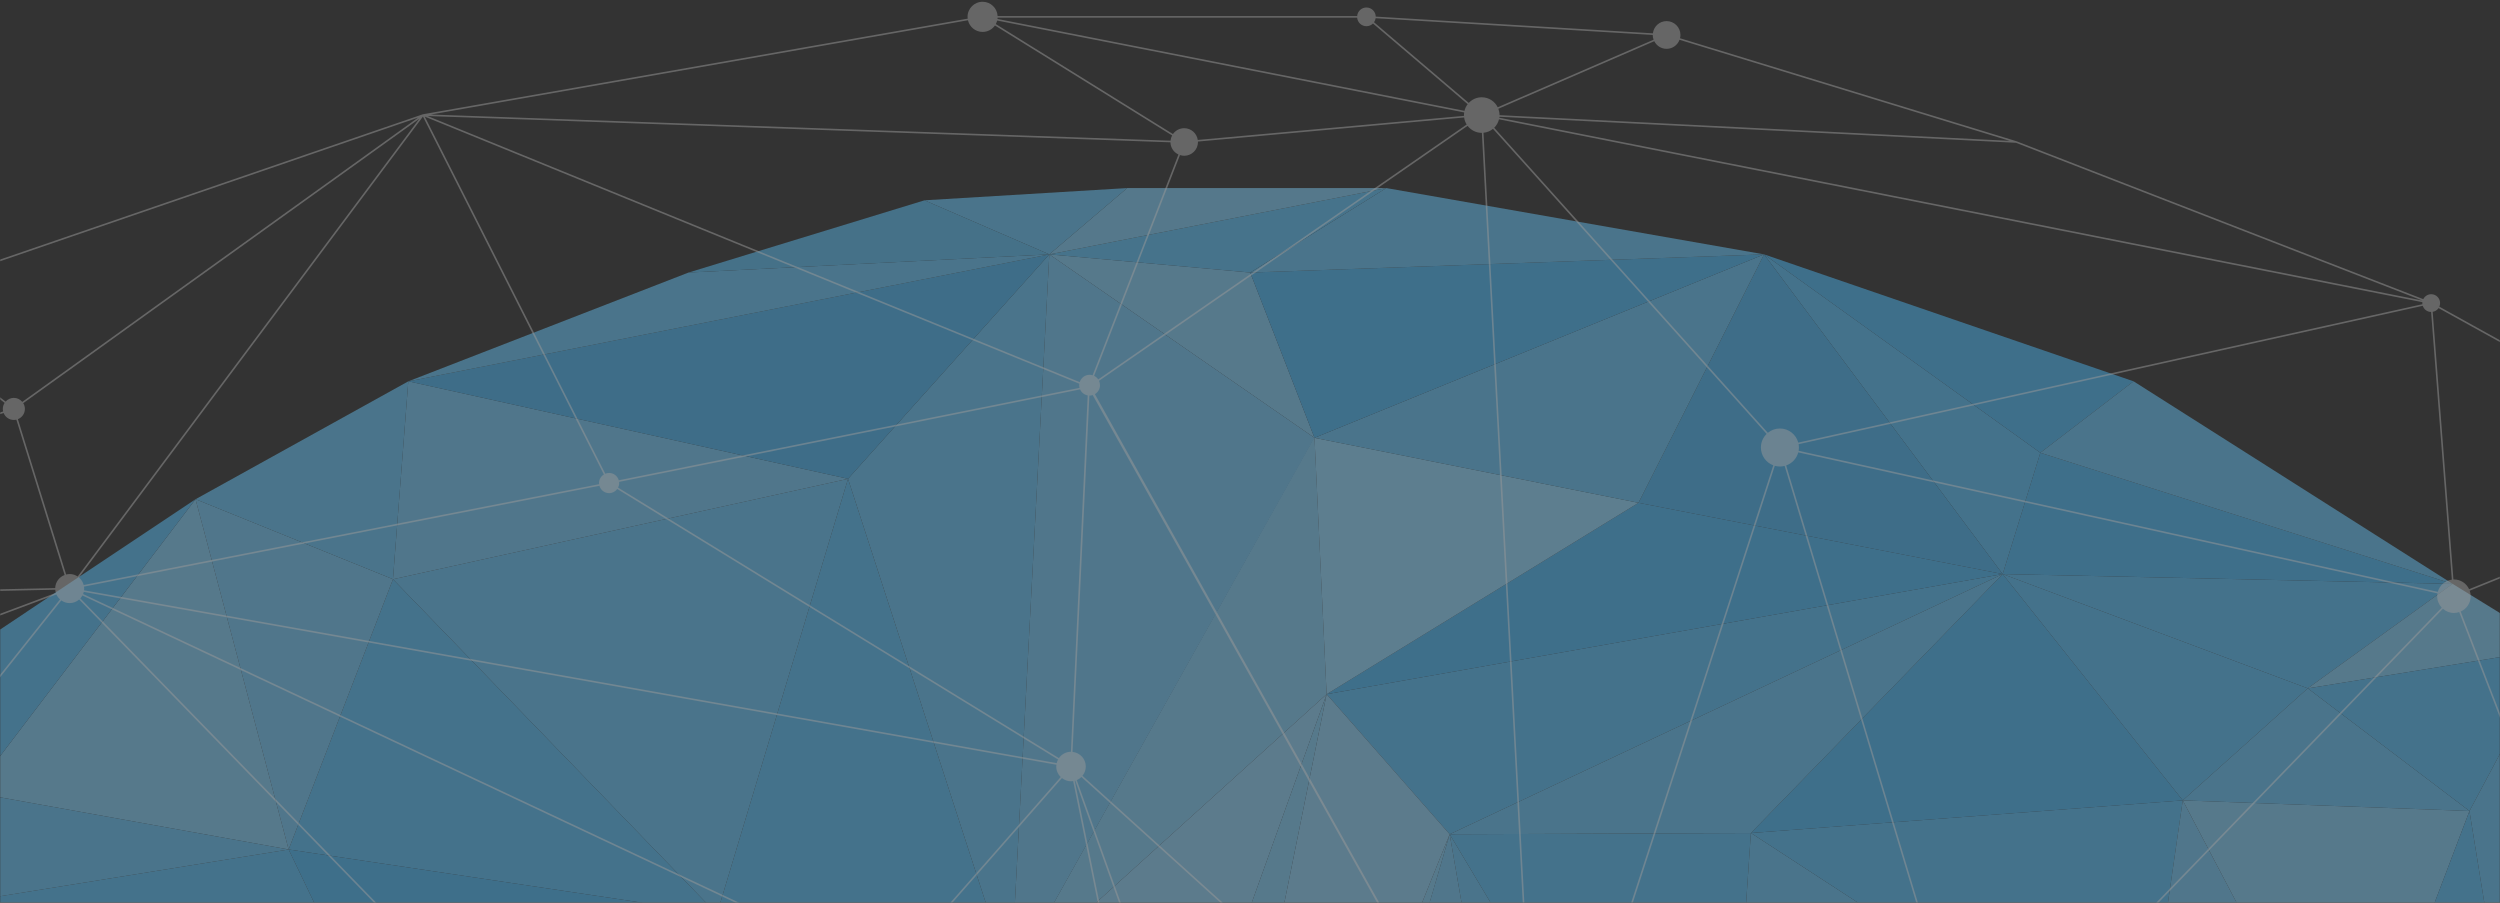 <svg width="1440" height="520" viewBox="0 0 1440 520" fill="none" xmlns="http://www.w3.org/2000/svg">
<rect x="0" y="0" width="1440" height="520" fill="#333333" stroke="none"/>
<g opacity="0.5">
<mask id="mask0_985_65" style="mask-type:luminance" maskUnits="userSpaceOnUse" x="0" y="0" width="1440" height="520">
<path d="M1440 0H0V520H1440V0Z" fill="white"/>
</mask>
<g mask="url(#mask0_985_65)">
<path d="M757.148 251.574L582.236 564.396L764.134 399.855L757.148 251.574Z" fill="#7ABFE4"/>
<path d="M757.146 252.193L720.124 156.991L604.414 146.521L757.146 252.193Z" fill="#7ABFE4"/>
<path d="M488.462 275.801L412.941 526.428L582.235 564.396L488.462 275.801Z" fill="#56B1E3"/>
<path d="M412.941 526.428L226.35 333.63L488.462 275.801L412.941 526.428Z" fill="#62B6E3"/>
<path d="M235.188 219.645L226.35 333.63L488.462 275.801L235.188 219.645Z" fill="#6EBAE4"/>
<path d="M412.944 526.428L166.248 489.294L226.352 333.63L412.944 526.428Z" fill="#56B1E3"/>
<path d="M238.32 639.498L166.248 489.294L412.944 526.428L238.32 639.498Z" fill="#4AABE2"/>
<path d="M-62.945 526.428L166.246 489.294L238.318 639.498L-62.945 526.428Z" fill="#56B1E3"/>
<path d="M226.352 333.63L112.633 287.558L166.248 489.294L226.352 333.63Z" fill="#6EBAE4"/>
<path d="M235.19 219.645L112.633 287.557L226.352 333.63L235.19 219.645Z" fill="#62B6E3"/>
<path d="M112.633 287.558L-15.805 456.384L166.247 489.294L112.633 287.558Z" fill="#7ABFE4"/>
<path d="M-15.806 456.385L-62.945 526.429L166.246 489.295L-15.806 456.385Z" fill="#62B6E3"/>
<path d="M-15.805 456.384V373.187L112.633 287.558L-15.805 456.384Z" fill="#56B1E3"/>
<path d="M582.236 564.396L604.415 146.521L488.463 275.801L582.236 564.396Z" fill="#62B6E3"/>
<path d="M757.148 252.193L604.416 146.521L582.236 564.396L757.148 252.193Z" fill="#6EBAE4"/>
<path d="M764.134 399.854L608.359 833.587L582.236 564.396L764.134 399.854Z" fill="#86C3E5"/>
<path d="M734.227 824.472L835.011 480.533L659.859 914.516L734.227 824.472Z" fill="#7ABFE4"/>
<path d="M990.753 740.967L1008.51 479.811L835.012 480.533L990.753 740.967Z" fill="#56B1E3"/>
<path d="M1008.51 479.811L1233.38 626.167L990.754 740.967L1008.51 479.811Z" fill="#62B6E3"/>
<path d="M1008.51 479.811L1257.28 461.022L1233.38 626.168L1008.51 479.811Z" fill="#56B1E3"/>
<path d="M1153.54 330.663L1257.28 461.023L1008.51 479.811L1153.54 330.663Z" fill="#4AABE2"/>
<path d="M1329.27 396.491L1257.28 461.023L1153.54 330.663L1329.27 396.491Z" fill="#56B1E3"/>
<path d="M1412.69 336.312L1329.27 396.491L1153.54 330.663L1412.69 336.312Z" fill="#56B1E3"/>
<path d="M1412.69 336.311L1175.24 260.795L1153.54 330.663L1412.69 336.311Z" fill="#4AABE2"/>
<path d="M1175.24 260.795L1016.11 146.521L1153.54 330.663L1175.24 260.795Z" fill="#56B1E3"/>
<path d="M943.76 289.625L1016.11 146.521L1153.54 330.663L943.76 289.625Z" fill="#49A8DE"/>
<path d="M1233.38 626.168L1354.51 645.732L1257.27 461.022L1233.38 626.168Z" fill="#6EBAE4"/>
<path d="M1354.51 645.732L1422.41 467.144L1257.28 461.022L1354.51 645.732Z" fill="#7ABFE4"/>
<path d="M1422.41 467.144L1329.27 396.491L1257.28 461.022L1422.41 467.144Z" fill="#62B6E3"/>
<path d="M1422.41 467.144L1449.8 636.003L1354.51 645.732L1422.41 467.144Z" fill="#56B1E3"/>
<path d="M835.011 480.534L1153.54 330.663L764.133 399.855L835.011 480.534Z" fill="#56B1E3"/>
<path d="M764.133 399.855L943.758 289.625L1153.54 330.663L764.133 399.855Z" fill="#4AABE2"/>
<path d="M835.012 480.534L1008.51 479.811L1153.54 330.663L835.012 480.534Z" fill="#62B6E3"/>
<path d="M835.012 480.533L906.534 892.839L990.753 740.967L835.012 480.533Z" fill="#62B6E3"/>
<path d="M734.09 823.87L906.535 892.839L835.012 480.533L734.09 823.87Z" fill="#6EBAE4"/>
<path d="M659.859 914.515L764.133 399.854L835.011 480.533L659.859 914.515Z" fill="#86C3E5"/>
<path d="M1016.11 146.521L1228.95 219.645L1175.24 260.795L1016.11 146.521Z" fill="#4AABE2"/>
<path d="M1228.95 219.645L1412.69 336.311L1175.24 260.795L1228.95 219.645Z" fill="#62B6E3"/>
<path d="M1412.69 336.312L1472.54 373.187L1329.27 396.491L1412.69 336.312Z" fill="#7ABFE4"/>
<path d="M1422.41 467.144L1472.54 373.188L1329.27 396.491L1422.41 467.144Z" fill="#56B1E3"/>
<path d="M1472.54 373.188L1449.8 636.003L1422.41 467.144L1472.54 373.188Z" fill="#62B6E3"/>
<path d="M764.132 399.854L608.357 833.587L659.858 914.515L764.132 399.854Z" fill="#7ABFE4"/>
<path d="M757.148 252.193L943.759 289.625L764.134 399.855L757.148 252.193Z" fill="#88C9EB"/>
<path d="M1016.1 146.521L757.148 252.193L943.759 289.625L1016.1 146.521Z" fill="#62B6E3"/>
<path d="M720.125 156.991L757.147 252.193L1016.1 146.521L720.125 156.991Z" fill="#4AABE2"/>
<path d="M1016.1 146.521L798.51 108.329L720.125 156.992L1016.1 146.521Z" fill="#62B6E3"/>
<path d="M798.509 108.329C604.414 146.522 604.414 146.521 604.414 146.521L720.125 156.992L798.509 108.329Z" fill="#59B3E3"/>
<path d="M604.416 146.521L235.189 219.645L488.464 275.801L604.416 146.521Z" fill="#49A8DE"/>
<path d="M798.509 108.329H649.259L604.414 146.521L798.509 108.329Z" fill="#78BEE3"/>
<path d="M604.416 146.521L396.581 156.991L235.189 219.645L604.416 146.521Z" fill="#62B6E3"/>
<path d="M649.261 108.329L532.533 115.375L604.416 146.521L649.261 108.329Z" fill="#62B6E3"/>
<path d="M396.58 156.991L604.415 146.521L532.533 115.375L396.58 156.991Z" fill="#57AFDE"/>
</g>
<mask id="mask1_985_65" style="mask-type:luminance" maskUnits="userSpaceOnUse" x="0" y="0" width="1440" height="520">
<path d="M1440 0H0V520H1440V0Z" fill="white"/>
</mask>
<g mask="url(#mask1_985_65)">
<path opacity="0.5" d="M1842.4 629.098C1842.41 629.052 1842.43 629.01 1842.43 628.963C1842.43 628.956 1842.43 628.95 1842.43 628.943C1842.43 628.939 1842.43 628.937 1842.43 628.933C1842.42 628.897 1842.4 628.867 1842.39 628.834C1842.37 628.799 1842.37 628.76 1842.35 628.729L1772.61 525.102V402.011C1772.61 401.855 1772.53 401.71 1772.4 401.625L1582.16 274.791C1582.16 274.787 1582.15 274.789 1582.15 274.787C1582.14 274.783 1582.14 274.775 1582.13 274.771L1405.06 176.647C1405.33 176.016 1405.49 175.32 1405.49 174.586C1405.49 171.759 1403.2 169.465 1400.38 169.465C1398.37 169.465 1396.65 170.632 1395.81 172.313L1161.49 81.352C1161.48 81.348 1161.48 81.349 1161.47 81.347C1161.46 81.346 1161.46 81.341 1161.46 81.34L967.689 22.026C967.837 21.42 967.937 20.796 967.937 20.145C967.937 15.736 964.362 12.161 959.953 12.161C955.867 12.161 952.536 15.242 952.064 19.203L792.432 9.565C792.355 6.657 789.985 4.319 787.058 4.319C784.242 4.319 781.957 6.487 781.717 9.241H574.621C574.374 4.669 570.622 1.027 565.989 1.027C561.196 1.027 557.31 4.913 557.31 9.707C557.31 10.061 557.372 10.397 557.414 10.74L243.611 65.82C243.608 65.82 243.607 65.824 243.603 65.824C243.589 65.826 243.577 65.835 243.562 65.838C243.555 65.841 243.547 65.835 243.54 65.838L-66.742 172.438C-67.566 170.59 -69.413 169.297 -71.567 169.297C-74.488 169.297 -76.857 171.666 -76.857 174.587C-76.857 175.464 -76.623 176.279 -76.245 177.007L-343.967 346.997H-343.968L-432.617 401.616C-432.639 401.629 -432.645 401.655 -432.664 401.67C-432.683 401.687 -432.702 401.697 -432.719 401.717C-432.729 401.728 -432.742 401.73 -432.75 401.742C-432.75 401.742 -432.752 401.746 -432.753 401.748C-432.761 401.76 -432.76 401.775 -432.767 401.787L-432.768 401.791C-432.788 401.826 -432.797 401.861 -432.807 401.899C-432.815 401.934 -432.832 401.965 -432.833 402C-432.833 402.005 -432.838 402.007 -432.838 402.012V993.461C-432.838 993.472 -432.827 993.479 -432.827 993.49C-432.826 993.5 -432.837 993.509 -432.836 993.521C-432.832 993.546 -432.809 993.561 -432.802 993.585C-432.792 993.616 -432.798 993.651 -432.783 993.678C-432.782 993.681 -432.781 993.685 -432.781 993.685C-432.775 993.697 -432.761 993.702 -432.754 993.713C-432.744 993.727 -432.736 993.739 -432.725 993.753C-432.714 993.765 -432.706 993.774 -432.694 993.785C-432.678 993.799 -432.664 993.809 -432.647 993.822C-432.628 993.837 -432.612 993.854 -432.592 993.865C-432.587 993.868 -432.585 993.875 -432.58 993.877C-432.553 993.889 -432.526 993.888 -432.498 993.896C-432.488 993.9 -432.481 993.912 -432.471 993.914L405.89 1172.17C405.899 1172.17 405.907 1172.17 405.915 1172.17C405.919 1172.17 405.921 1172.17 405.925 1172.17L576.459 1195.26C576.48 1195.26 576.501 1195.26 576.522 1195.26C576.674 1195.26 576.819 1195.19 576.907 1195.06L661.021 1070.96L771 1204.12C771.005 1204.12 771.012 1204.12 771.016 1204.13C771.033 1204.14 771.053 1204.16 771.072 1204.17C771.108 1204.2 771.145 1204.22 771.188 1204.24C771.218 1204.25 771.24 1204.27 771.272 1204.28C771.301 1204.29 771.33 1204.29 771.357 1204.29C771.401 1204.29 771.446 1204.28 771.492 1204.27C771.504 1204.26 771.507 1204.25 771.519 1204.25C771.541 1204.24 771.565 1204.24 771.585 1204.23C771.589 1204.22 771.593 1204.22 771.595 1204.22C771.604 1204.22 771.606 1204.2 771.615 1204.2C771.666 1204.16 771.715 1204.13 771.749 1204.07L844.652 1089.51C845.545 1089.99 846.552 1090.29 847.638 1090.29C851.138 1090.29 853.975 1087.45 853.975 1083.95C853.975 1083.54 853.928 1083.15 853.855 1082.76L1078.61 1022.28C1079.92 1026.39 1083.76 1029.36 1088.3 1029.36C1090.96 1029.36 1093.38 1028.33 1095.19 1026.65L1296.4 1225.41L1296.41 1225.41C1296.41 1225.41 1296.41 1225.42 1296.41 1225.42C1296.5 1225.5 1296.62 1225.54 1296.73 1225.54C1296.77 1225.54 1296.82 1225.54 1296.86 1225.53L1296.86 1225.52C1296.86 1225.52 1296.87 1225.52 1296.87 1225.52L1800.77 1072C1800.78 1071.99 1800.79 1071.98 1800.8 1071.97C1800.82 1071.97 1800.83 1071.97 1800.85 1071.96C1800.88 1071.95 1800.89 1071.92 1800.92 1071.9C1800.95 1071.88 1800.98 1071.85 1801 1071.82C1801.03 1071.78 1801.04 1071.74 1801.06 1071.69C1801.07 1071.67 1801.09 1071.65 1801.09 1071.62C1801.09 1071.61 1801.09 1071.6 1801.09 1071.59C1801.09 1071.58 1801.1 1071.57 1801.1 1071.56L1806.61 702.861L1842.39 629.195C1842.4 629.163 1842.39 629.129 1842.4 629.098ZM-431.908 987.837V412.783L-399.165 791.272L-431.908 987.837ZM7.981 241.894C8.475 241.894 8.952 241.824 9.414 241.717L29.743 307.156L37.215 331.209C34.124 332.363 31.911 335.274 31.793 338.739L-340.504 346.855L2.088 237.899C3.027 240.238 5.306 241.894 7.981 241.894ZM848.712 1077.72L870.102 857.291L885.957 693.899C886.084 693.905 886.203 693.936 886.331 693.936C890.339 693.936 893.678 691.215 894.693 687.529L1386.23 794.865C1386.14 795.388 1386.06 795.917 1386.06 796.465C1386.06 797.922 1386.41 799.289 1386.99 800.527L853.002 1080.61C852.067 1079.11 850.526 1078.03 848.712 1077.72ZM-409.204 969.258L-257.471 806.302L-72.804 923.808L-431.062 992.733L-409.204 969.258ZM561.282 196.377L621.697 221.029C621.657 221.309 621.61 221.589 621.61 221.879C621.61 222.411 621.702 222.917 621.831 223.408L356.415 276.647C355.719 274.213 353.504 272.422 350.847 272.422C350.069 272.422 349.328 272.58 348.649 272.859L244.668 67.178L561.282 196.377ZM617.773 433.091L627.48 227.867C627.524 227.868 627.566 227.88 627.61 227.88C628.238 227.88 628.831 227.757 629.4 227.578L881.687 677.884C881.151 678.223 880.645 678.605 880.197 679.049L623.493 446.837C624.678 445.375 625.417 443.538 625.417 441.51C625.417 437.107 622.059 433.529 617.773 433.091ZM859.966 74.207L1017.58 249.934C1015.54 251.922 1014.28 254.694 1014.28 257.764C1014.28 262.466 1017.24 266.465 1021.41 268.017L891.804 666.886L888.569 676.843C887.852 676.653 887.113 676.518 886.337 676.518L884.52 642.277L854.489 76.474C856.557 76.27 858.444 75.454 859.966 74.207ZM1498.77 580.675L1399.5 787.555C1398.34 787.067 1397.07 786.797 1395.74 786.797C1392.5 786.797 1389.66 788.4 1387.9 790.839L1384.88 788.88L1145.71 634.019C1146.58 632.536 1147.11 630.832 1147.11 628.989C1147.11 628.638 1147.04 628.307 1147.01 627.966L1494.97 575.589C1495.44 577.788 1496.86 579.611 1498.77 580.675ZM1127.06 628.99C1127.06 629.583 1127.14 630.156 1127.24 630.721L1058.52 646.134L894.682 682.878C893.937 680.231 891.998 678.099 889.458 677.119L1022.29 268.306C1023.23 268.566 1024.21 268.716 1025.23 268.716C1026.16 268.716 1027.07 268.587 1027.94 268.365L1133.77 619.573C1129.87 620.949 1127.06 624.624 1127.06 628.99ZM845.337 72.478C847.209 74.932 850.155 76.523 853.481 76.523C853.507 76.523 853.532 76.519 853.557 76.519L885.408 676.611C884.375 676.721 883.401 676.998 882.507 677.437L630.662 227.02C632.421 225.973 633.612 224.074 633.612 221.879C633.612 220.975 633.397 220.127 633.039 219.359L797.486 105.583L845.337 72.478ZM894.902 686.622C894.977 686.165 895.043 685.705 895.043 685.227C895.043 684.732 894.977 684.255 894.897 683.783L956.442 669.979L1127.46 631.625C1128.62 635.873 1132.47 639.013 1137.09 639.013C1140.45 639.013 1143.4 637.347 1145.22 634.81L1387.41 791.627C1386.99 792.351 1386.66 793.129 1386.44 793.957L1048.18 720.094L894.902 686.622ZM1499.3 567.011C1496.65 568.225 1494.8 570.883 1494.8 573.988C1494.8 574.219 1494.85 574.438 1494.87 574.665L1146.92 627.04C1146.54 625.158 1145.63 623.479 1144.37 622.135L1407.12 350.65C1408.82 352.145 1411.02 353.081 1413.46 353.081C1414.53 353.081 1415.53 352.867 1416.49 352.549L1490 542.939L1499.3 567.011ZM356.012 280.863C356.415 280.072 356.664 279.189 356.664 278.239C356.664 278.007 356.622 277.786 356.595 277.561L424.961 263.848L622.127 224.298C622.915 226.081 624.542 227.404 626.511 227.769L616.844 433.009C613.971 433.031 611.443 434.477 609.919 436.675L433.113 328.177L356.012 280.863ZM610.959 447.579L518.328 553.018C516.573 551.61 514.35 550.764 511.926 550.764C507.993 550.764 504.584 552.982 502.866 556.231L47.879 342.154C48.036 341.764 48.157 341.356 48.255 340.939L304.184 386.415L608.504 440.49C608.463 440.829 608.401 441.161 608.401 441.51C608.402 443.89 609.385 446.035 610.959 447.579ZM248.787 559.009L-107.887 532.069C-107.899 530.465 -108.585 529.03 -109.669 528.01L3.912 385.283L35.303 345.838C36.668 346.807 38.328 347.391 40.131 347.391C42.231 347.391 44.127 346.59 45.597 345.312L250.284 555.815C249.501 556.696 248.971 557.79 248.787 559.009ZM-78.133 770.154C-78.296 770.154 -78.448 770.19 -78.606 770.202L-112.263 537.6C-110.04 537.089 -108.334 535.271 -107.973 532.996L248.694 559.935C248.694 559.937 248.694 559.938 248.694 559.941C248.694 561.031 248.999 562.042 249.489 562.935L-72.918 772.771C-74.117 771.191 -75.996 770.154 -78.133 770.154ZM34.584 345.246L-110.391 527.421C-111.288 526.819 -112.366 526.467 -113.527 526.467C-115.029 526.467 -116.385 527.062 -117.395 528.018L-219.285 436.696L32.478 342.388C32.965 343.492 33.696 344.453 34.584 345.246ZM-119.104 532.782C-118.897 534.497 -117.943 535.973 -116.554 536.86L-257.479 804.57L-357.462 541.618L-270.153 538.38L-119.104 532.782ZM-256.701 805.092L-115.735 537.305C-115.057 537.594 -114.311 537.755 -113.527 537.755C-113.411 537.755 -113.301 537.727 -113.185 537.72L-79.531 770.311C-82.485 770.953 -84.7 773.575 -84.7 776.722C-84.7 776.92 -84.659 777.107 -84.641 777.3L-104.729 780.545L-256.701 805.092ZM261.149 559.5C260.918 556.258 258.243 553.691 254.943 553.691C253.417 553.691 252.037 554.26 250.952 555.168L46.269 344.669C46.735 344.163 47.126 343.595 47.456 342.985L502.465 557.075C502.022 558.138 501.764 559.294 501.704 560.503L261.149 559.5ZM-139.709 509.269L-118.012 528.717C-118.68 529.599 -119.092 530.675 -119.146 531.852L-356.673 540.658L-220.193 437.131L-139.709 509.269ZM-258.25 805.162L-398.158 790.877L-357.945 542.965L-258.25 805.162ZM-72.071 923.171L-98.542 906.328L-256.264 805.966L-106.917 781.842L-84.51 778.223C-83.842 781.067 -81.335 783.19 -78.306 783.27L-75.537 845.401L-72.071 923.171ZM-72.437 779.931L260.801 937.601L278.844 946.138L-71.121 923.605L-77.379 783.211C-75.249 782.965 -73.445 781.715 -72.437 779.931ZM-72.027 779.097C-71.739 778.359 -71.567 777.562 -71.567 776.722C-71.567 775.567 -71.891 774.498 -72.414 773.555L249.995 563.718C251.129 565.201 252.894 566.173 254.903 566.187L267.63 753.382L280.725 946L13.508 819.568L-72.027 779.097ZM255.829 566.101C258.696 565.691 260.913 563.352 261.144 560.431L501.702 561.433C501.841 564.826 503.618 567.792 506.275 569.553L281.607 945.246L255.829 566.101ZM1504.01 566.452C1503.52 566.353 1503.01 566.298 1502.49 566.298C1501.68 566.298 1500.91 566.459 1500.17 566.693L1463.8 472.488L1417.37 352.241C1420.76 350.74 1423.12 347.362 1423.12 343.42C1423.12 342.3 1422.9 341.243 1422.55 340.243L1581.22 275.959L1504.01 566.452ZM1403.97 341.801C1403.88 342.33 1403.81 342.865 1403.81 343.421C1403.81 345.977 1404.82 348.285 1406.44 350.013L1168.1 596.277L1143.69 621.498C1141.92 619.939 1139.63 618.964 1137.09 618.964C1136.24 618.964 1135.44 619.099 1134.65 619.296L1038.75 301.042L1028.83 268.097C1032.23 266.91 1034.87 264.091 1035.8 260.573L1054.07 264.604L1403.97 341.801ZM843.258 66.734L817.352 69.078L689.912 80.609C689.341 76.786 686.073 73.844 682.092 73.844C679.412 73.844 677.053 75.181 675.615 77.215L573.565 13.86C573.914 13.224 574.194 12.55 574.376 11.829L843.36 64.759C843.285 65.256 843.235 65.76 843.235 66.277C843.235 66.432 843.251 66.582 843.258 66.734ZM679.667 89.306C680.436 89.555 681.24 89.724 682.092 89.724C686.477 89.724 690.031 86.17 690.031 81.785C690.031 81.7 690.008 81.621 690.006 81.537L843.339 67.662C843.538 69.136 844.05 70.507 844.807 71.713L632.593 218.536C632 217.654 631.17 216.957 630.205 216.491L643.77 181.609L679.667 89.306ZM345.272 279.804C345.958 282.251 348.182 284.056 350.849 284.056C352.778 284.056 354.475 283.105 355.532 281.659L404.48 311.697L609.457 437.484C609.103 438.137 608.817 438.828 608.643 439.569L48.397 340.02C48.437 339.69 48.498 339.366 48.498 339.024C48.498 338.633 48.434 338.26 48.383 337.883L259.559 296.572L345.272 279.804ZM31.828 339.67C31.878 340.306 31.997 340.917 32.18 341.505L-220.097 436.006L-342.325 347.827L-87.196 342.265L31.828 339.67ZM-358.611 541.259L-398.555 787.518L-431.713 404.237L-358.611 541.259ZM-71.537 924.513L274.064 946.763L-424.969 992.509L-71.537 924.513ZM622.893 447.551L679.965 499.176L879.6 679.764C878.383 681.262 877.623 683.147 877.623 685.227C877.623 689.592 880.844 693.173 885.033 693.805L857.125 981.397L847.787 1077.63C847.737 1077.62 847.69 1077.61 847.64 1077.61C847.051 1077.61 846.492 1077.72 845.951 1077.87L620.22 449.349C621.225 448.924 622.13 448.308 622.893 447.551ZM1404.61 792.637C1403.75 790.642 1402.22 789.029 1400.32 787.998L1499.59 581.101C1500.49 581.466 1501.47 581.676 1502.49 581.676C1506.16 581.676 1509.21 579.106 1509.98 575.673L1802.54 623.071L1840.16 629.167L1404.61 792.637ZM1504.9 566.723L1582.11 276.216L1771.31 524.92L1509.94 572.169C1509.31 569.593 1507.39 567.551 1504.9 566.723ZM1412.26 333.882C1408.35 334.374 1405.19 337.174 1404.18 340.895L1207.93 297.595L1036 259.663C1036.11 259.044 1036.18 258.412 1036.18 257.763C1036.18 257.109 1036.11 256.473 1036 255.85L1233.94 211.962L1395.52 176.137C1396.17 178.179 1398.05 179.665 1400.31 179.697L1404.95 239.622L1412.26 333.882ZM1395.32 175.23L1339.44 187.621L1035.8 254.944C1034.55 250.265 1030.3 246.813 1025.23 246.813C1022.58 246.813 1020.16 247.75 1018.27 249.309L860.659 73.583C861.993 72.271 862.962 70.596 863.421 68.721L1395.31 174.057C1395.29 174.233 1395.26 174.405 1395.26 174.586C1395.26 174.807 1395.29 175.017 1395.32 175.23ZM678.793 88.986L648.764 166.205L629.336 216.161C628.787 215.995 628.215 215.879 627.612 215.879C624.918 215.879 622.665 217.666 621.907 220.111L404.391 131.351L246.29 66.835L674.172 81.971C674.245 85.092 676.115 87.756 678.793 88.986ZM243.615 67.158L347.827 273.293C346.158 274.315 345.033 276.139 345.033 278.241C345.033 278.464 345.074 278.675 345.099 278.892L326.825 282.467L48.212 336.967C47.773 335.242 46.801 333.747 45.476 332.637L64.192 307.559L243.615 67.158ZM-221.314 436.815L-248.014 457.068L-357.973 540.479L-431.52 402.622L-373.535 412.054L-221.314 436.815ZM-398.309 791.797L-258.525 806.069L-431.659 992.011L-401.005 807.988L-398.309 791.797ZM510.636 571.165C511.059 571.218 511.488 571.255 511.925 571.255C512.763 571.255 513.573 571.144 514.353 570.954L660.426 1069.45L406.587 1170.97L510.636 571.165ZM519.025 553.635L611.677 448.171C613.124 449.31 614.925 450.017 616.909 450.017C617.328 450.017 617.73 449.952 618.133 449.893L769.899 1198.96L516.185 570.319C519.714 568.702 522.17 565.146 522.17 561.01C522.17 558.111 520.961 555.498 519.025 553.635ZM1510.1 574.75C1510.13 574.495 1510.18 574.249 1510.18 573.988C1510.18 573.679 1510.13 573.387 1510.09 573.088L1697.5 539.209L1771.93 525.756L1840.98 628.359L1510.1 574.75ZM787.057 15.094C788.532 15.094 789.867 14.498 790.839 13.537L845.394 60C844.524 61.12 843.883 62.424 843.537 63.845L574.547 10.914C574.581 10.668 574.608 10.421 574.622 10.17H781.716C781.956 12.925 784.24 15.094 787.057 15.094ZM241.52 68.41L228.168 86.301L44.75 332.055C43.425 331.175 41.839 330.657 40.13 330.657C39.427 330.657 38.756 330.769 38.103 330.931L27.507 296.823L10.302 241.441C12.661 240.513 14.337 238.227 14.337 235.537C14.337 234.321 13.977 233.195 13.384 232.229L227.81 78.253L241.52 68.41ZM-343.745 347.951L-222.04 435.751L-431.066 401.751L-343.745 347.951ZM281.78 946.769L507.072 570.034C507.893 570.477 508.782 570.805 509.719 571.012L405.756 1170.33L308.093 994.217L281.78 946.769ZM1096.79 1013.61L1388.22 802.485C1389.47 804.033 1391.16 805.179 1393.12 805.733L1296.47 1224.16L1095.84 1025.99C1097.47 1024.19 1098.47 1021.81 1098.47 1019.19C1098.47 1017.13 1097.85 1015.21 1096.79 1013.61ZM1805.82 702.345L1405.01 793.871C1404.98 793.753 1404.94 793.639 1404.9 793.524L1841.04 629.835L1805.82 702.345ZM1771.68 523.863L1583.96 277.104L1771.68 402.259V523.863ZM1580.83 275.112L1422.21 339.375C1420.68 336.067 1417.35 333.761 1413.46 333.761C1413.37 333.761 1413.28 333.786 1413.18 333.789L1401.23 179.619C1402.63 179.381 1403.84 178.59 1404.61 177.462L1580.83 275.112ZM1089.28 112.501L863.6 67.807C863.628 67.625 863.659 67.442 863.677 67.257L1161.22 82.245L1395.26 173.097L1089.28 112.501ZM1157.6 81.132L863.725 66.328C863.725 66.311 863.727 66.294 863.727 66.277C863.727 64.995 863.481 63.77 863.051 62.639L952.855 23.728C954.171 26.328 956.839 28.128 959.953 28.128C963.384 28.128 966.284 25.953 967.413 22.915L1157.6 81.132ZM952.478 22.876L862.678 61.785C861.013 58.381 857.526 56.031 853.481 56.031C850.524 56.031 847.868 57.289 845.999 59.292L791.437 12.823C791.921 12.145 792.239 11.351 792.366 10.491L951.969 20.128C951.969 20.133 951.968 20.139 951.968 20.143C951.968 21.108 952.165 22.02 952.478 22.876ZM565.989 18.385C568.935 18.385 571.529 16.91 573.097 14.666L675.143 78.019C674.645 78.936 674.329 79.953 674.227 81.042L669.741 80.884L248.138 65.97L557.549 11.661C558.439 15.509 561.87 18.385 565.989 18.385ZM240.848 67.746L47.718 206.429L12.835 231.478C11.668 230.085 9.939 229.181 7.981 229.181C6.093 229.181 4.416 230.02 3.252 231.327L-67.11 177.414C-66.59 176.595 -66.276 175.629 -66.276 174.586C-66.276 174.147 -66.346 173.727 -66.447 173.319L240.848 67.746ZM-75.748 177.791C-74.781 179.05 -73.277 179.875 -71.567 179.875C-70.024 179.875 -68.649 179.203 -67.681 178.15L2.67 232.055C2.012 233.056 1.623 234.25 1.623 235.537C1.623 236.046 1.699 236.536 1.812 237.01L-135.703 280.745L-340.447 345.861L-75.748 177.791ZM-428.987 993.705L280.979 947.243L347.347 1066.92L405.085 1171.05L-428.987 993.705ZM576.299 1194.3L407.801 1171.49L660.172 1070.55L576.299 1194.3ZM661.625 1070.23L661.592 1070.12L661.795 1069.82C661.802 1069.81 661.799 1069.79 661.806 1069.78C661.825 1069.75 661.825 1069.71 661.836 1069.68C661.855 1069.61 661.865 1069.54 661.853 1069.48C661.849 1069.46 661.862 1069.44 661.856 1069.43L515.256 570.691C515.277 570.684 515.299 570.676 515.322 570.667L734.775 1114.42L769.802 1201.2L661.625 1070.23ZM771.585 1202.6L619.046 449.713C619.142 449.688 619.234 449.653 619.329 449.626L845.067 1078.17C842.852 1079.16 841.302 1081.37 841.302 1083.95C841.302 1086.03 842.318 1087.86 843.865 1089.02L771.585 1202.6ZM853.597 1081.86C853.547 1081.72 853.509 1081.57 853.449 1081.43L1387.44 801.347C1387.51 801.478 1387.57 801.622 1387.65 801.749L1096.25 1012.86C1094.38 1010.52 1091.52 1009.02 1088.3 1009.02C1082.68 1009.02 1078.13 1013.58 1078.13 1019.19C1078.13 1019.94 1078.22 1020.67 1078.37 1021.38L853.597 1081.86ZM1394.02 805.963C1394.58 806.064 1395.15 806.136 1395.74 806.136C1398.9 806.136 1401.67 804.6 1403.44 802.259L1431.27 821.17L1799.57 1071.39L1297.37 1224.4L1394.02 805.963ZM1800.18 1070.68L1403.96 801.492C1404.86 800.023 1405.41 798.315 1405.41 796.467C1405.41 795.887 1405.34 795.327 1405.24 794.775L1805.67 703.335L1800.18 1070.68Z" fill="white"/>
</g>
</g>
</svg>
